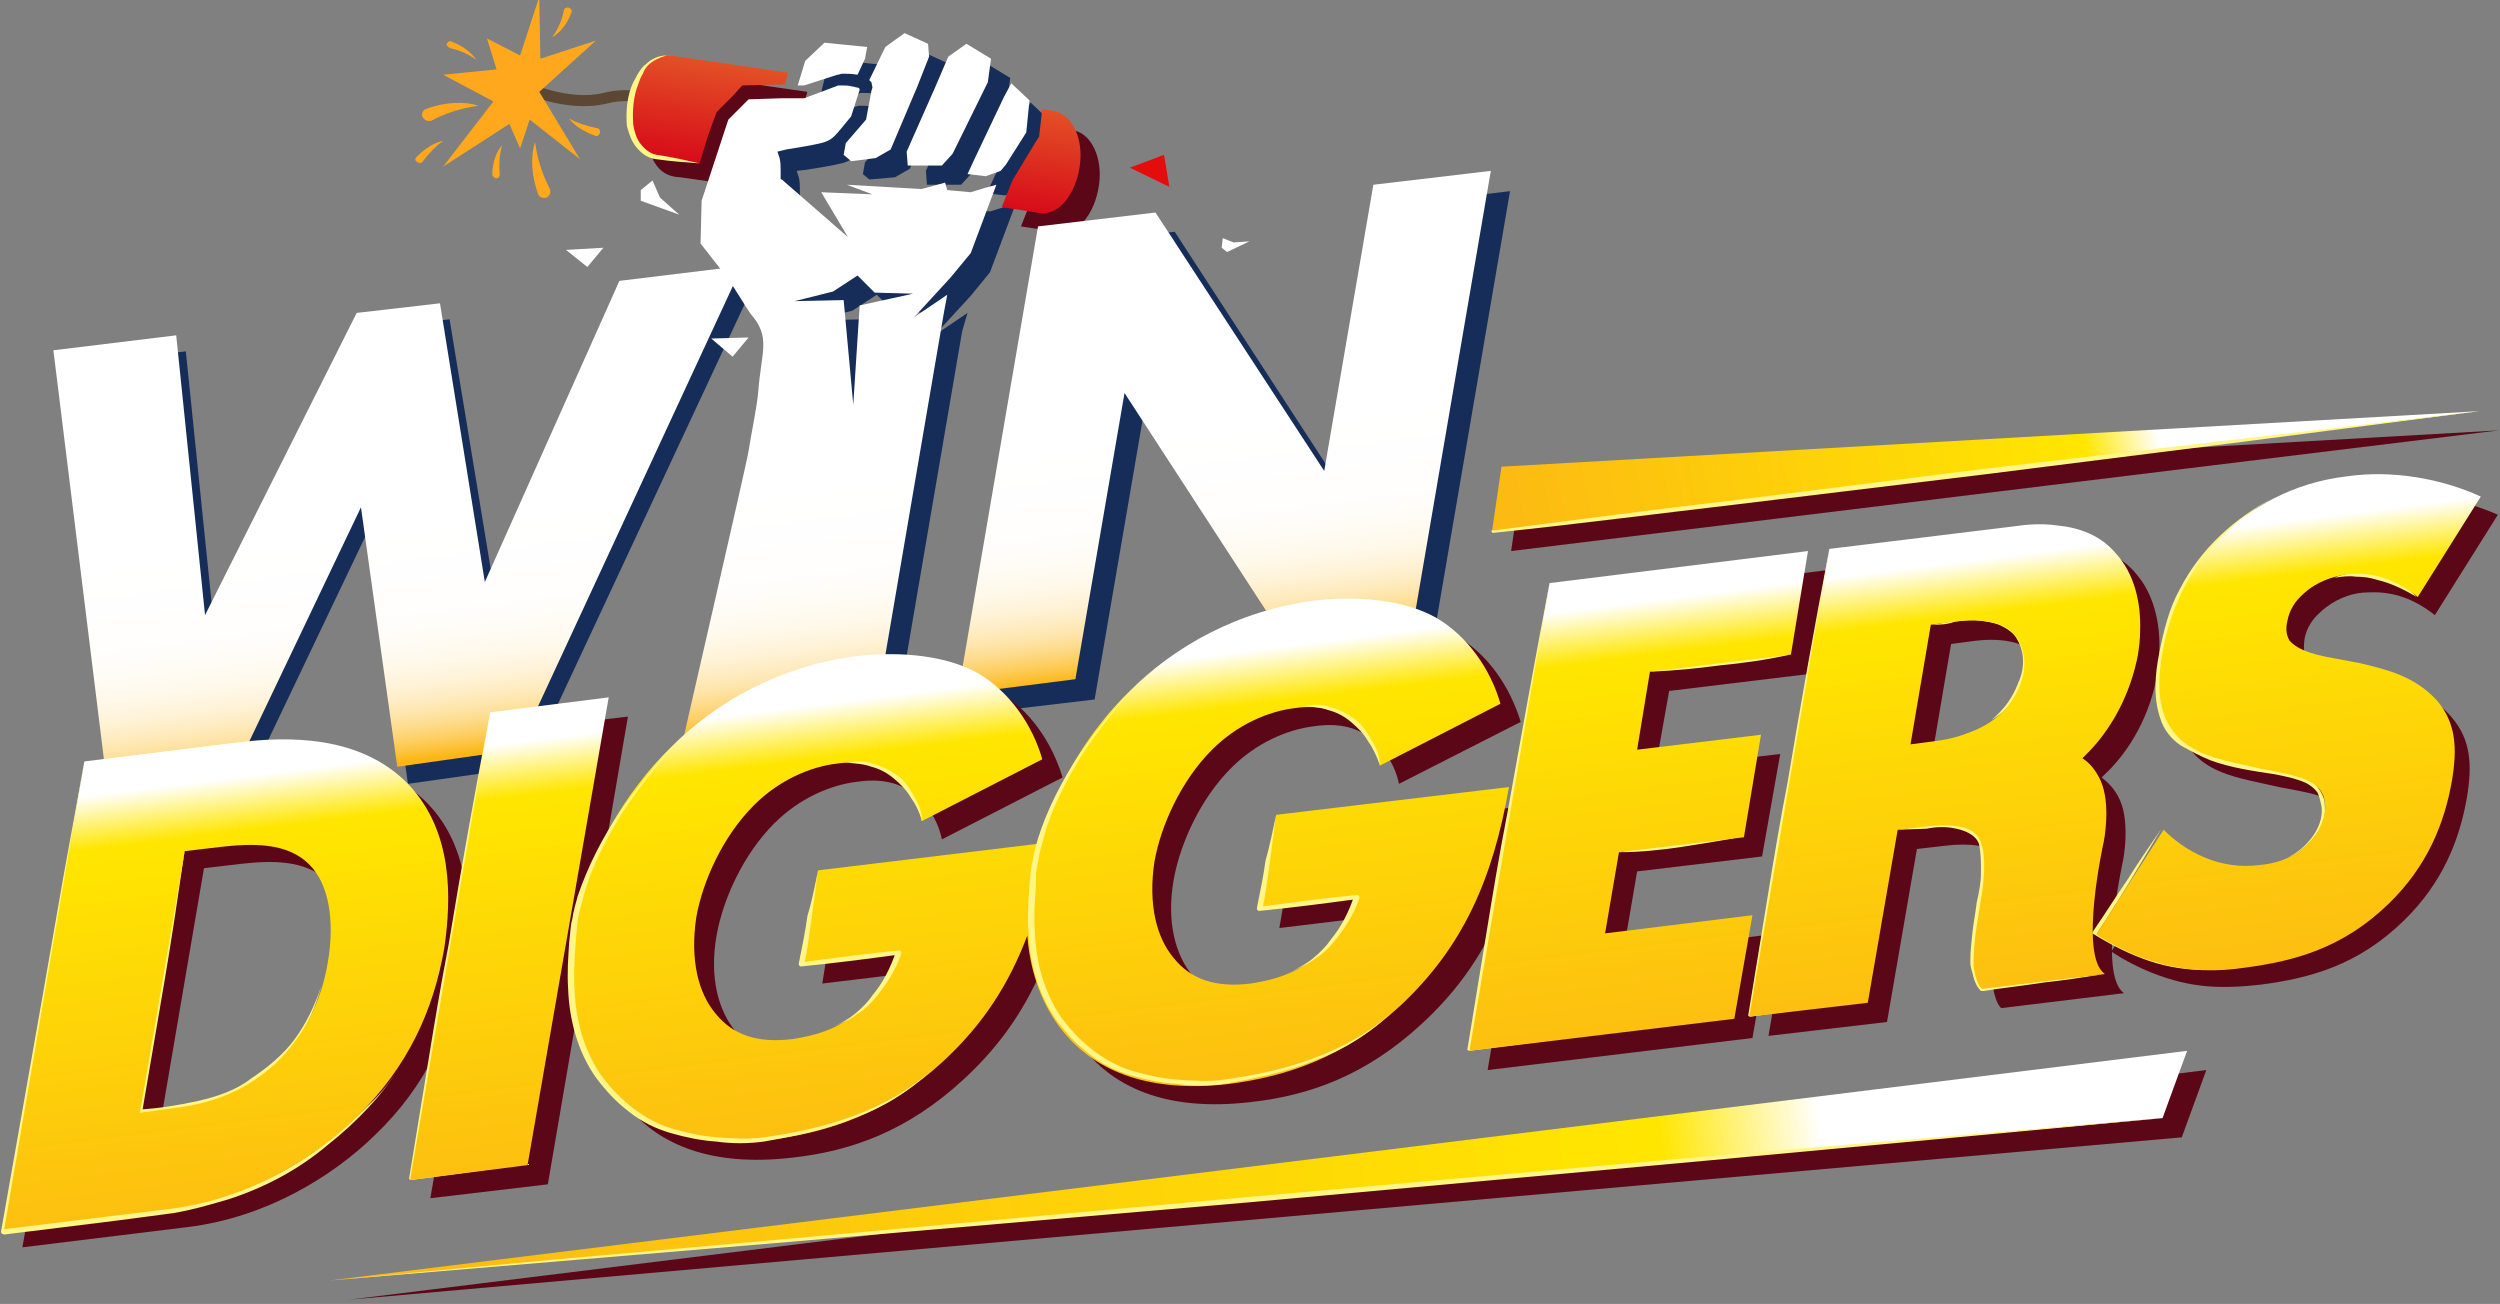 <svg xmlns="http://www.w3.org/2000/svg" xmlns:xlink="http://www.w3.org/1999/xlink" version="1.1" id="Layer_1" x="0px" y="0px" viewBox="0 0 234.1 122.1" style="enable-background:new 0 0 234.1 122.1;" xml:space="preserve" width="234.1"  height="122.1" >
<rect x="0" y="0" width="234.1" height="122.1" fill="#808080" stroke="none"/>
<style type="text/css">
	.st0{fill:#172D59;}
	.st1{fill:#5B0718;}
	.st2{fill:url(#SVGID_1_);}
	.st3{fill:url(#SVGID_2_);}
	.st4{fill:url(#SVGID_3_);}
	.st5{fill:url(#SVGID_4_);}
	.st6{fill:url(#SVGID_5_);}
	.st7{fill:url(#SVGID_6_);}
	.st8{fill:url(#SVGID_7_);}
	.st9{fill:#5B4734;}
	.st10{fill:#FFA81D;}
	.st11{fill:url(#SVGID_8_);}
	.st12{fill:url(#SVGID_9_);}
	.st13{fill:#E50C0C;}
	.st14{fill:#FEFEFE;}
	.st15{fill:url(#SVGID_10_);}
	.st16{fill:url(#SVGID_11_);}
	.st17{fill:#FFF685;}
	.st18{fill:url(#SVGID_12_);}
	.st19{fill:url(#SVGID_13_);}
	.st20{fill:url(#SVGID_14_);}
	.st21{fill:url(#SVGID_15_);}
	.st22{fill:url(#SVGID_16_);}
	.st23{fill:url(#SVGID_17_);}
</style>
<g>
	<path class="st0" d="M17.4,32.9l2.7,26.3l14.2-28.4l7.8-0.9L46.4,56l12.7-28.2l11.6-1.4L49.5,71.8l-11.3,1.6L34.8,49L22.3,75.2   l-11.2,1.4L5.9,34.3L17.4,32.9L17.4,32.9z"/>
	<path class="st0" d="M91.5,66.8L99,23l11-1.3l15.8,24.3l4.6-26.8l11-1.3l-7.5,43.8l-11,1.3l-15.8-24.3l-4.6,26.8L91.5,66.8z"/>
	<g>
		<g>
			<path class="st0" d="M65.4,72.7c0.1-0.6,6.4-27.8,6.5-28.7c0.3-1.9,0.8-4.2,0.9-5.5c0.3-3.9,1.2-5.1-0.7-7.3     c-0.5-0.7-1.3-2.1-2.2-3.4l-2.5-3.2l0.1-4L70,13l1.9-1.9l3.1-0.1l0.6,0l0.6,0l0.9,0l3.3-1.1c0.1,0,0.1,0,0.2,0     c0.4,0,0.8,0,1.1,0.1c0,0,0,0,0,0c0.2,0,0.3,0.1,0.5,0.1c0,0,0,0,0,0c0,0,0,0,0,0c0.1,0,0.2,0.1,0.2,0.2l-0.8,2.5     c-2,2.4-1.6,2.3-4.3,2.8c-0.6,0.1-1.2,0.2-1.8,0.3L74.6,16l0.2,0.6c0.1,0.4,0.1,0.8,0.1,1.2c0,0.2,0,0.4,0,0.6c0,0.1,0,0.1,0,0.2     H75l6.2,5.4l-2.5-4.2l4.8,0.2l-2.4-0.9l7,0.4l2.2-0.6l0.2,0.7l2.2,0.2l1.3-0.4l1.1-0.3l-2.4,6.4l-1.8,2.2l-3.4,3.7l3.1-2.1     L90.1,31l-6.5,38L65.4,72.7z M82.3,30.4l5-1.1l-3.6-0.1l-1.6-1.6l-2.3,1.5l-3.6,0.9l4.6-0.1l0.9,9.8L82.3,30.4z"/>
			<polygon class="st0" points="86.8,17.3 90,17.3 91,16.2 94.3,9.5 94.6,7.3 92.3,5.9 90.6,7.1 89.4,9.9 86.7,16    "/>
			<polygon class="st0" points="98.2,11.2 96.5,9.6 95.8,10.9 93,16.8 92.4,18.1 94.1,18.3 95.5,17.8 96,17.2 97.9,14.2    "/>
			<path class="st0" d="M80.2,8.8c0.2,0,0.3-0.1,0.5-0.1c0.3,0,0.9,0,1.4,0.1l0.7-1.5L83,6.1l-4-0.4l-1.8,1.7l-0.6,2.5l0.6,0     L80.2,8.8z"/>
			<polygon class="st0" points="83.4,9.5 83.5,10 83.4,10.3 82.9,13 81,15.2 80.8,16.3 81.4,16.8 81.5,16.8 83.8,16.6 85.2,15.8      87.7,9.9 88.8,7.1 88.7,5.9 86.5,4.9 84.7,6.1 83.2,9.3    "/>
		</g>
		<g>
			<g>
				<g>
					<path class="st0" d="M64.5,7c1.7,0.2,2.8,2.5,2.4,5.2c-0.4,2.7-2,4.6-3.8,4.3c-1.7-0.2-2.8-2.5-2.4-5.2       C61.2,8.7,62.8,6.8,64.5,7z"/>
					<g>
						<g>
							<g>
								<path class="st1" d="M68.9,12.3l1.5-1.5l0.9-1l4-0.1l0.3-1.1L64.5,7c-1.7-0.2-3.4,1.7-3.8,4.3c-0.3,2.3,0.3,5.2,3,5.3          l3.5,0.5l0.8-2.6L68.9,12.3z"/>
							</g>
							<g>
								<path class="st1" d="M100.5,12.2l-1.1-0.2l-0.3,2.6l-0.2,0.3l-2.3,3.8l-1,2.5l3.3,0.5c1.9,0.5,3.6-1.6,4-4.3          C103.3,14.8,102.2,12.5,100.5,12.2z"/>
							</g>
						</g>
					</g>
				</g>
			</g>
		</g>
	</g>
</g>
<linearGradient id="SVGID_1_" gradientUnits="userSpaceOnUse" x1="42.393" y1="70.768" x2="39.589" y2="47.929">
	<stop offset="0" style="stop-color:#FCB614"/>
	<stop offset="3.351647e-02" style="stop-color:#FCC138"/>
	<stop offset="7.852507e-02" style="stop-color:#FDCE61"/>
	<stop offset="0.129" style="stop-color:#FDDA87"/>
	<stop offset="0.184" style="stop-color:#FEE4A8"/>
	<stop offset="0.245" style="stop-color:#FEECC3"/>
	<stop offset="0.313" style="stop-color:#FFF3D9"/>
	<stop offset="0.393" style="stop-color:#FFF9EA"/>
	<stop offset="0.491" style="stop-color:#FFFCF6"/>
	<stop offset="0.628" style="stop-color:#FFFEFD"/>
	<stop offset="1" style="stop-color:#FFFFFF"/>
</linearGradient>
<path class="st2" d="M16.5,31.4l2.7,26.2l14.2-28.3l7.8-0.9l4.2,26.1L58,26.3l11.5-1.4L48.5,70.2l-11.3,1.6l-3.4-24.3l-12.4,26  l-11.2,1.4L5,32.8L16.5,31.4L16.5,31.4z"/>
<linearGradient id="SVGID_2_" gradientUnits="userSpaceOnUse" x1="117.275" y1="61.701" x2="114.462" y2="38.791">
	<stop offset="0" style="stop-color:#FCB614"/>
	<stop offset="3.351647e-02" style="stop-color:#FCC138"/>
	<stop offset="7.852507e-02" style="stop-color:#FDCE61"/>
	<stop offset="0.129" style="stop-color:#FDDA87"/>
	<stop offset="0.184" style="stop-color:#FEE4A8"/>
	<stop offset="0.245" style="stop-color:#FEECC3"/>
	<stop offset="0.313" style="stop-color:#FFF3D9"/>
	<stop offset="0.393" style="stop-color:#FFF9EA"/>
	<stop offset="0.491" style="stop-color:#FFFCF6"/>
	<stop offset="0.628" style="stop-color:#FFFEFD"/>
	<stop offset="1" style="stop-color:#FFFFFF"/>
</linearGradient>
<path class="st3" d="M89.7,65l7.5-43.8l11-1.3L124,44.1l4.6-26.8l11-1.3l-7.5,43.8l-11,1.3l-15.8-24.3l-4.6,26.8L89.7,65z"/>
<g>
	<linearGradient id="SVGID_3_" gradientUnits="userSpaceOnUse" x1="81.264" y1="67.258" x2="78.394" y2="43.881">
		<stop offset="0" style="stop-color:#FCB614"/>
		<stop offset="3.351647e-02" style="stop-color:#FCC138"/>
		<stop offset="7.852507e-02" style="stop-color:#FDCE61"/>
		<stop offset="0.129" style="stop-color:#FDDA87"/>
		<stop offset="0.184" style="stop-color:#FEE4A8"/>
		<stop offset="0.245" style="stop-color:#FEECC3"/>
		<stop offset="0.313" style="stop-color:#FFF3D9"/>
		<stop offset="0.393" style="stop-color:#FFF9EA"/>
		<stop offset="0.491" style="stop-color:#FFFCF6"/>
		<stop offset="0.628" style="stop-color:#FFFEFD"/>
		<stop offset="1" style="stop-color:#FFFFFF"/>
	</linearGradient>
	<path class="st4" d="M63.6,70.9c0.1-0.6,6.4-27.8,6.5-28.7c0.3-1.9,0.8-4.2,0.9-5.5c0.3-3.9,1.2-5.1-0.7-7.3   c-0.5-0.7-1.3-2.1-2.2-3.4l-2.5-3.2l0.1-4l2.5-7.6l1.9-1.9l3.1-0.1l0.6,0l0.6,0l0.9,0L78.5,8c0.1,0,0.1,0,0.2,0   c0.4,0,0.8,0,1.1,0.1c0,0,0,0,0,0c0.2,0,0.3,0.1,0.5,0.1c0,0,0,0,0,0c0,0,0,0,0,0c0.1,0,0.2,0.1,0.2,0.2l-0.8,2.5   c-2,2.4-1.6,2.3-4.3,2.8c-0.6,0.1-1.2,0.2-1.8,0.3l-0.8,0.2l0.2,0.6c0.1,0.4,0.1,0.8,0.1,1.2c0,0.2,0,0.4,0,0.6c0,0.1,0,0.1,0,0.2   h0.1l6.2,5.4l-2.5-4.2l4.8,0.2l-2.4-0.9l7,0.4l2.2-0.6l0.2,0.7l2.2,0.2l1.3-0.4l1.1-0.3l-2.4,6.4L89,26l-3.4,3.7l3.1-2.1l-0.3,1.6   l-6.5,38L63.6,70.9z M80.5,28.6l5-1.1l-3.6-0.1l-1.6-1.6l-2.3,1.5l-3.6,0.9l4.6-0.1l0.9,9.8L80.5,28.6z"/>
	<linearGradient id="SVGID_4_" gradientUnits="userSpaceOnUse" x1="95.665" y1="65.827" x2="92.791" y2="42.425">
		<stop offset="0" style="stop-color:#FCB614"/>
		<stop offset="3.351647e-02" style="stop-color:#FCC138"/>
		<stop offset="7.852507e-02" style="stop-color:#FDCE61"/>
		<stop offset="0.129" style="stop-color:#FDDA87"/>
		<stop offset="0.184" style="stop-color:#FEE4A8"/>
		<stop offset="0.245" style="stop-color:#FEECC3"/>
		<stop offset="0.313" style="stop-color:#FFF3D9"/>
		<stop offset="0.393" style="stop-color:#FFF9EA"/>
		<stop offset="0.491" style="stop-color:#FFFCF6"/>
		<stop offset="0.628" style="stop-color:#FFFEFD"/>
		<stop offset="1" style="stop-color:#FFFFFF"/>
	</linearGradient>
	<polygon class="st5" points="85,15.5 88.2,15.5 89.2,14.4 92.5,7.7 92.8,5.5 90.5,4.1 88.8,5.3 87.6,8.1 84.9,14.2  "/>
	<linearGradient id="SVGID_5_" gradientUnits="userSpaceOnUse" x1="99.929" y1="65.297" x2="97.062" y2="41.947">
		<stop offset="0" style="stop-color:#FCB614"/>
		<stop offset="3.351647e-02" style="stop-color:#FCC138"/>
		<stop offset="7.852507e-02" style="stop-color:#FDCE61"/>
		<stop offset="0.129" style="stop-color:#FDDA87"/>
		<stop offset="0.184" style="stop-color:#FEE4A8"/>
		<stop offset="0.245" style="stop-color:#FEECC3"/>
		<stop offset="0.313" style="stop-color:#FFF3D9"/>
		<stop offset="0.393" style="stop-color:#FFF9EA"/>
		<stop offset="0.491" style="stop-color:#FFFCF6"/>
		<stop offset="0.628" style="stop-color:#FFFEFD"/>
		<stop offset="1" style="stop-color:#FFFFFF"/>
	</linearGradient>
	<polygon class="st6" points="96.4,9.4 94.7,7.8 94,9.1 91.2,15 90.6,16.3 92.3,16.5 93.7,16 94.2,15.4 96.1,12.4  "/>
	<linearGradient id="SVGID_6_" gradientUnits="userSpaceOnUse" x1="85.351" y1="66.362" x2="82.496" y2="43.107">
		<stop offset="0" style="stop-color:#FCB614"/>
		<stop offset="3.351647e-02" style="stop-color:#FCC138"/>
		<stop offset="7.852507e-02" style="stop-color:#FDCE61"/>
		<stop offset="0.129" style="stop-color:#FDDA87"/>
		<stop offset="0.184" style="stop-color:#FEE4A8"/>
		<stop offset="0.245" style="stop-color:#FEECC3"/>
		<stop offset="0.313" style="stop-color:#FFF3D9"/>
		<stop offset="0.393" style="stop-color:#FFF9EA"/>
		<stop offset="0.491" style="stop-color:#FFFCF6"/>
		<stop offset="0.628" style="stop-color:#FFFEFD"/>
		<stop offset="1" style="stop-color:#FFFFFF"/>
	</linearGradient>
	<path class="st7" d="M78.4,7c0.2,0,0.3-0.1,0.5-0.1c0.3,0,0.9,0,1.4,0.1l0.7-1.5l0.2-1.1l-4-0.4l-1.8,1.7L74.7,8l0.6,0L78.4,7z"/>
	<linearGradient id="SVGID_7_" gradientUnits="userSpaceOnUse" x1="89.943" y1="66.264" x2="87.075" y2="42.906">
		<stop offset="0" style="stop-color:#FCB614"/>
		<stop offset="3.351647e-02" style="stop-color:#FCC138"/>
		<stop offset="7.852507e-02" style="stop-color:#FDCE61"/>
		<stop offset="0.129" style="stop-color:#FDDA87"/>
		<stop offset="0.184" style="stop-color:#FEE4A8"/>
		<stop offset="0.245" style="stop-color:#FEECC3"/>
		<stop offset="0.313" style="stop-color:#FFF3D9"/>
		<stop offset="0.393" style="stop-color:#FFF9EA"/>
		<stop offset="0.491" style="stop-color:#FFFCF6"/>
		<stop offset="0.628" style="stop-color:#FFFEFD"/>
		<stop offset="1" style="stop-color:#FFFFFF"/>
	</linearGradient>
	<polygon class="st8" points="81.6,7.7 81.7,8.2 81.6,8.5 81.1,11.2 79.2,13.4 79,14.5 79.6,15 79.7,15.1 82,14.8 83.4,14 85.9,8.1    87,5.3 86.9,4.1 84.7,3.1 82.9,4.4 81.4,7.5  "/>
</g>
<g>
	<path class="st9" d="M59.7,8.5c-0.9-0.1-2-0.1-3.2,0.2c-3.2,0.8-7.2-1-7.2-1.1c0,0-0.2-0.1-0.2-0.1c-0.3,0-0.6,0.3-0.6,0.6   c0,0.4,0.3,0.5,0.3,0.5c0.2,0.1,4.3,2,8,1.1c3.1-0.8,5.1,0.7,5.2,0.7l0.7-0.9C62.6,9.5,61.5,8.7,59.7,8.5z"/>
	<g>
		<g>
			<path class="st10" d="M62.7,5.2c1.7,0.2,2.8,2.5,2.4,5.2c-0.4,2.7-2,4.6-3.8,4.3c-1.7-0.2-2.8-2.5-2.4-5.2     C59.4,6.9,61,5,62.7,5.2z"/>
			<g>
				<g>
					<g>
						<linearGradient id="SVGID_8_" gradientUnits="userSpaceOnUse" x1="65.138" y1="16.562" x2="68.024" y2="-3.083">
							<stop offset="0" style="stop-color:#D60217"/>
							<stop offset="1" style="stop-color:#ED9032"/>
						</linearGradient>
						<path class="st11" d="M67.1,10.5L68.6,9l0.9-1l4-0.1l0.3-1.1l-11-1.6C61,5,59.4,6.9,59,9.5c-0.3,2.3,0.3,5.2,3,5.3l3.5,0.5        l0.8-2.6L67.1,10.5z"/>
					</g>
					<g>
						<linearGradient id="SVGID_9_" gradientUnits="userSpaceOnUse" x1="96.899" y1="21.227" x2="99.784" y2="1.582">
							<stop offset="0" style="stop-color:#D60217"/>
							<stop offset="1" style="stop-color:#ED9032"/>
						</linearGradient>
						<path class="st12" d="M98.7,10.4l-1.1-0.2l-0.3,2.6l-0.2,0.3l-2.3,3.8l-1,2.5l3.3,0.5c1.9,0.5,3.6-1.6,4-4.3        C101.5,13,100.4,10.7,98.7,10.4z"/>
					</g>
				</g>
			</g>
		</g>
		<g>
			<path class="st10" d="M46.5,16.7c0.2,0,0.3-0.2,0.3-0.4c-0.1-1,0-1.9,0.2-2.7c-0.5,0.6-0.9,1.6-0.9,2.7     C46.1,16.5,46.3,16.7,46.5,16.7z"/>
			<path class="st10" d="M39,14.7c-0.2,0.2-0.1,0.4,0.1,0.5c0.2,0.1,0.4,0.1,0.5-0.1c0.6-0.8,1.3-1.5,1.9-1.9     C40.8,13.3,39.9,13.8,39,14.7z"/>
			<path class="st10" d="M56.2,12.4c0-0.2-0.1-0.4-0.3-0.4c-1-0.2-1.9-0.5-2.6-0.9c0.4,0.6,1.3,1.2,2.4,1.6     C55.9,12.8,56.1,12.7,56.2,12.4z"/>
			<path class="st10" d="M51.2,18.5c0.3-0.2,0.4-0.5,0.3-0.8c-0.8-1.5-1.2-3-1.4-4.4c-0.4,1.2-0.4,3,0.3,4.9     C50.5,18.5,50.9,18.6,51.2,18.5z"/>
			<path class="st10" d="M39.6,11c0.2,0.3,0.5,0.4,0.8,0.3c1.5-0.8,3-1.2,4.4-1.4c-1.2-0.4-3-0.4-4.9,0.3     C39.6,10.3,39.4,10.7,39.6,11z"/>
			<path class="st10" d="M42.1,4.5c1,0.2,1.8,0.6,2.5,1.1c-0.4-0.6-1.2-1.3-2.3-1.7c-0.2-0.1-0.4,0-0.5,0.3     C41.8,4.2,42,4.4,42.1,4.5z"/>
			<path class="st10" d="M53.5,1.2c0.1-0.2,0-0.4-0.3-0.5c-0.2,0-0.4,0.1-0.4,0.3c-0.2,1-0.6,1.8-1.1,2.5     C52.4,3.1,53.1,2.3,53.5,1.2z"/>
		</g>
	</g>
</g>
<polygon class="st13" points="105.8,15.7 109,14.5 109.5,17.5 "/>
<polygon class="st14" points="63.6,20.1 60,18.8 60,17.8 61.1,16.9 61.8,18.5 "/>
<polygon class="st14" points="117,22.6 114.9,23.6 114.4,23.2 114.5,22.3 115.5,22.7 "/>
<polygon class="st14" points="55,25 53,23.4 56.5,23.2 "/>
<polygon class="st14" points="68.6,33.4 66.6,31.7 70.1,31.6 "/>
<g>
	<path class="st1" d="M9.7,73.1l14.5-1.8c4.3-0.5,11.3-0.8,15.9,4c4.1,4.3,4,10.5,3.2,15.2c-1,5.8-3.3,11.1-8.2,15.8   c-4,3.9-10.2,7.7-17.5,8.6l-15.5,1.9L9.7,73.1z M14.9,105.9l2.9-0.4c2.7-0.3,6.5-1,9.9-4.3c1.6-1.6,4-4.5,4.8-9.4   c0.7-4.1,0.1-7.4-1.7-9.2c-2.2-2.2-5.6-2-8.3-1.7l-3.4,0.4L14.9,105.9z"/>
	<path class="st1" d="M58.8,67.1l-7.5,43.8l-11,1.3l7.5-43.8L58.8,67.1z"/>
	<path class="st1" d="M78.4,83.3l22-2.7c-1.5,8.7-4.3,15.1-10.2,20.5c-5.2,4.8-10.5,6.7-16,7.3c-7.7,0.9-12.4-1.3-15.2-4.5   c-2.6-2.9-4.7-7.9-3.4-15.1c1.2-7,4.9-13,9.2-17.2c4.1-4,10.1-7.5,17.6-8.5c4-0.5,8.1-0.1,11,1.6c3,1.7,5.1,4.8,6.1,8.1l-11.3,5.8   c-0.4-1.9-1.4-3.2-2.3-4c-1.6-1.4-3.5-1.7-5.6-1.4c-2.6,0.3-5.5,1.6-7.8,3.9c-2.9,2.9-4.8,7.1-5.4,10.5c-0.7,4,0.2,7.1,1.8,9   c1.7,2,4,2.8,7.2,2.4c1.9-0.2,4.2-0.8,6.5-2.8c1.2-1,2.7-2.7,3.5-5.2l-9.1,1.1L78.4,83.3z"/>
	<path class="st1" d="M121.3,78.1l22-2.7c-1.5,8.7-4.3,15.1-10.2,20.5c-5.2,4.8-10.5,6.7-16,7.3c-7.7,0.9-12.4-1.3-15.2-4.5   c-2.6-2.9-4.7-7.9-3.4-15.1c1.2-7,4.9-13,9.2-17.2c4.1-4,10.1-7.5,17.6-8.5c4-0.5,8.1-0.1,11,1.6c3,1.7,5.1,4.8,6.1,8.1L131,73.4   c-0.4-1.9-1.4-3.2-2.3-4c-1.6-1.4-3.5-1.7-5.6-1.4c-2.6,0.3-5.5,1.6-7.8,3.9c-2.9,2.9-4.8,7.1-5.4,10.5c-0.7,4,0.2,7.1,1.8,9   c1.7,2,4,2.8,7.2,2.4c1.9-0.2,4.2-0.8,6.5-2.8c1.2-1,2.7-2.7,3.5-5.2l-9.1,1.1L121.3,78.1z"/>
	<path class="st1" d="M169.5,63.1l-13.2,1.6l-1.3,7.3l11.7-1.4l-1.7,9.6l-11.7,1.4l-1.3,7.6l13.8-1.7l-1.7,9.7l-24.8,3l7.5-43.8   l24.2-3L169.5,63.1z"/>
	<path class="st1" d="M198.9,93l-11.5,1.4c-0.6-0.5-0.8-2.1-0.8-2.2c0-1.2,0.1-2.4,0.3-3.7l0.5-3.1c0.4-2.8,0.3-4.6-0.5-5.4   c-0.7-0.8-2.3-1.1-4.8-0.8l-2.6,0.3l-2.8,16.2L165.6,97l7.5-43.8l17.2-2.1c1.3-0.2,2.7-0.2,4.1-0.1c2.1,0.2,4.1,0.9,5.6,2.7   c1.6,1.8,2.3,4.5,2.2,7.2c0,0.7-0.1,1.4-0.2,2.2c-0.6,3.7-2.5,7.2-5,9.5c-0.1,0.1-0.1,0.1-0.2,0.2c0.5,0.4,1.2,1,1.7,2.1   c1,2.2,0.3,5.7,0.3,5.7S196.4,91.3,198.9,93z M191.3,64.7c0.2-1.4-0.1-2.8-0.9-3.6c-0.9-0.9-2.8-1.4-5.4-1.1l-2.3,0.3l-1.9,11.2   l2.3-0.3c0.8-0.1,1.9-0.3,2.9-0.7c0,0,0,0,0,0c1.1-0.4,2.3-1,3.2-1.8C190.1,67.7,191,66.1,191.3,64.7z"/>
	<path class="st1" d="M204.2,79.4c2,2,5.2,3.7,9,3.3c2.2-0.3,3.7-1.2,4.5-2c0.8-0.7,1.4-1.8,1.6-2.9c0.1-0.9,0-1.8-0.8-2.5   c-0.9-0.9-2.5-1.1-5.1-1.6l-2.7-0.6c-1.7-0.4-4.1-1-5.5-2.8c-1.8-2.2-1.5-5.2-1.1-7.5c0.9-5.4,3.5-8.9,5.7-11   c2.6-2.5,6.5-4.8,11.6-5.5c4.2-0.5,8.9,0.3,12.5,1.9l-5.9,9.4c-2.9-2.3-5.3-2.2-6.8-2.1c-1.1,0.1-2.6,0.6-3.9,1.8   c-0.8,0.7-1.3,1.5-1.5,2.5c-0.1,0.8-0.1,1.4,0.2,1.9c0.3,0.4,0.9,1,3.4,1.5l3.2,0.6c2.5,0.5,5.2,1.2,7,3.4c1.8,2.1,1.9,4.5,1.4,7.5   c-0.7,4-2.3,8-5.9,11.5c-4.3,4.2-8.8,5.4-13.4,6c-2.7,0.3-5.2,0.4-8.1-0.4c-0.7-0.2-3.2-0.9-5.9-2.7L204.2,79.4z"/>
</g>
<polygon class="st1" points="141.5,51.6 234,40.3 142.4,45.5 "/>
<polygon class="st1" points="204.3,106.5 206.6,100.2 32.7,121.7 "/>
<linearGradient id="SVGID_10_" gradientUnits="userSpaceOnUse" x1="136.47" y1="51.686" x2="201.509" y2="37.923">
	<stop offset="0" style="stop-color:#FCB614"/>
	<stop offset="0.895" style="stop-color:#FFE600"/>
	<stop offset="1" style="stop-color:#FFFFFF"/>
</linearGradient>
<polygon class="st15" points="139.7,49.8 232.2,38.5 140.6,43.7 "/>
<linearGradient id="SVGID_11_" gradientUnits="userSpaceOnUse" x1="28.299" y1="125.43" x2="170.366" y2="104.342">
	<stop offset="0" style="stop-color:#FCB614"/>
	<stop offset="0.895" style="stop-color:#FFE600"/>
	<stop offset="1" style="stop-color:#FFFFFF"/>
</linearGradient>
<polygon class="st16" points="202.5,104.7 204.8,98.4 30.9,119.9 "/>
<g>
	<path class="st10" d="M50.5-0.3l0.1,5.8l5.2-1.7l-5.3,4.8l3.8,6.3l-4.7-3.7l-0.9,2.7l-1-2.3l-6.2,4l4.7-6.1l-4.7-2.5l5-0.5   l-0.9-2.9l3.1,1.6L50.5-0.3z"/>
</g>
<path class="st17" d="M17.3,79.6c-0.6,4.1-1.2,8.2-1.9,12.3l-2.1,12.3l-0.3-0.3c1.8-0.1,3.7-0.4,5.5-0.8c1.8-0.4,3.6-1,5-2.1  c1.5-1,3-2.2,4.1-3.7c1.1-1.5,1.9-3.2,2.5-5c-0.5,1.8-1.2,3.6-2.3,5.1c-1,1.6-2.5,2.8-4.1,3.9c-0.7,0.6-1.5,1.1-2.4,1.5  c-0.9,0.4-1.8,0.6-2.7,0.8c-1.8,0.4-3.7,0.7-5.6,0.8c-0.1,0-0.3-0.1-0.3-0.2c0,0,0,0,0-0.1L15,91.8C15.7,87.8,16.5,83.7,17.3,79.6z"/>
<path class="st17" d="M7.9,71.3l-1.8,11l-1.8,11l-3.6,21.6l10.2-1.2l5.3-0.6c1.7-0.3,3.5-0.7,5.1-1.2c3.3-1.1,6.5-2.7,9.2-4.9  c1.4-1.1,2.7-2.2,4-3.5c1.3-1.2,2.4-2.6,3.2-4.2c-0.8,1.6-1.9,3-3.1,4.3c-1.2,1.3-2.5,2.5-3.9,3.6c-2.7,2.3-5.9,4-9.3,5.1  c-1.7,0.5-3.4,1-5.2,1.3l-5.3,0.7l-10.5,1.3c-0.1,0-0.3-0.1-0.3-0.2c0,0,0-0.1,0-0.1L4,93.2l1.9-10.9L7.9,71.3z"/>
<path class="st17" d="M45.9,66.7c-1.1,7.3-2.3,14.6-3.5,21.9c-0.6,3.7-1.2,7.3-1.9,10.9l-1.9,10.9l-0.2-0.2  c3.7-0.4,7.4-0.8,11.1-1.2c-3.7,0.5-7.3,1-11,1.5c-0.1,0-0.2-0.1-0.2-0.1c0,0,0,0,0,0l1.8-11c0.6-3.7,1.2-7.3,1.9-10.9  C43.2,81.2,44.5,74,45.9,66.7z"/>
<path class="st17" d="M171.3,51.4c-1.1,7.3-2.3,14.6-3.5,21.9c-0.6,3.7-1.2,7.3-1.9,10.9l-1.9,10.9l-0.2-0.2  c3.7-0.4,7.4-0.8,11.1-1.2c-3.7,0.5-7.3,1-11,1.5c-0.1,0-0.2-0.1-0.2-0.1c0,0,0,0,0,0l1.8-11c0.6-3.7,1.2-7.3,1.9-10.9  C168.6,66,169.9,58.7,171.3,51.4z"/>
<path class="st17" d="M145.1,54.6c-1.1,7.3-2.3,14.6-3.5,21.9c-0.6,3.7-1.2,7.3-1.9,10.9l-1.9,10.9l-0.2-0.2l24.8-2.9l-24.8,3.2  c-0.1,0-0.2-0.1-0.2-0.1c0,0,0,0,0,0l1.8-11c0.6-3.7,1.2-7.3,1.9-10.9C142.4,69.2,143.7,61.9,145.1,54.6z"/>
<linearGradient id="SVGID_12_" gradientUnits="userSpaceOnUse" x1="101.023" y1="111.603" x2="95.03" y2="63.656">
	<stop offset="0" style="stop-color:#FCB614"/>
	<stop offset="0.895" style="stop-color:#FFE600"/>
	<stop offset="1" style="stop-color:#FFFFFF"/>
</linearGradient>
<path class="st18" d="M119.5,76.3l-1.5,8.9l9.1-1.1c-0.8,2.5-2.3,4.2-3.5,5.2c-2.3,2-4.6,2.5-6.5,2.8c-3.3,0.4-5.6-0.4-7.2-2.4  c-1.6-1.9-2.4-5-1.8-9c0.6-3.4,2.5-7.6,5.4-10.5c2.3-2.3,5.2-3.6,7.8-3.9c2.1-0.3,4,0.1,5.6,1.4c0.9,0.8,1.9,2.1,2.3,4l11.3-5.8  c-0.9-3.2-3.1-6.4-6.1-8.1c-2.9-1.6-7-2-11-1.6c-7.5,0.9-13.5,4.4-17.6,8.5c-3.7,3.6-6.9,8.6-8.5,14.3l-20.7,2.5l-1.5,8.9l9.1-1.1  c-0.8,2.5-2.3,4.2-3.5,5.2c-2.3,2-4.6,2.5-6.5,2.8c-3.3,0.4-5.6-0.4-7.2-2.4c-1.6-1.9-2.4-5-1.8-9c0.6-3.4,2.5-7.6,5.4-10.5  c2.3-2.3,5.2-3.6,7.8-3.9c2.1-0.3,4,0.1,5.6,1.4c0.9,0.8,1.9,2.1,2.3,4l11.3-5.8c-0.9-3.2-3.1-6.4-6.1-8.1c-2.9-1.6-7-2-11-1.6  c-7.5,0.9-13.5,4.4-17.6,8.5c-4.3,4.2-8,10.2-9.2,17.2c-1.2,7.2,0.8,12.2,3.4,15.1c2.8,3.2,7.6,5.4,15.2,4.5  c5.4-0.7,10.8-2.5,16-7.3c3.8-3.5,6.2-7.3,7.9-11.8c0.3,4.2,1.9,7.4,3.7,9.4c2.8,3.2,7.6,5.4,15.2,4.5c5.4-0.7,10.8-2.5,16-7.3  c5.9-5.5,8.7-11.9,10.2-20.5L119.5,76.3z"/>
<path class="st17" d="M63.6,69.4c-2,2.1-3.8,4.4-5.4,6.8c-1.5,2.5-2.9,5.1-3.6,7.9c-0.2,0.7-0.4,1.4-0.5,2.1L54,87.2l-0.1,1.1  c-0.1,1.4-0.2,2.9-0.1,4.3c0.1,2.9,0.9,5.8,2.5,8.1c1.7,2.3,4,4.2,6.7,5c1.4,0.4,2.8,0.7,4.2,0.8c1.4,0.1,2.9,0.2,4.3,0  c2.9-0.4,5.7-1,8.4-2c2.7-1,5.3-2.4,7.4-4.4c-2.1,2.1-4.6,3.6-7.3,4.6c-2.7,1.1-5.6,1.7-8.5,2.2c-1.4,0.2-3,0.2-4.4,0  c-1.5-0.1-2.9-0.4-4.3-0.8c-1.4-0.4-2.8-1.1-3.9-2c-1.2-0.9-2.2-2-3.1-3.2c-1.7-2.4-2.5-5.4-2.6-8.3c-0.1-1.5,0-2.9,0.1-4.4  c0.1-0.7,0.1-1.5,0.3-2.2c0.1-0.7,0.3-1.4,0.5-2.1C56,78.3,59.5,73.4,63.6,69.4z"/>
<path class="st17" d="M106.7,63.9c-2,2.1-3.8,4.4-5.4,6.8c-1.5,2.5-2.9,5.1-3.6,7.9c-0.2,0.7-0.4,1.4-0.5,2.1l-0.2,1.1L97,82.9  c-0.1,1.4-0.2,2.9-0.1,4.3c0.1,2.9,0.9,5.8,2.5,8.1c1.7,2.3,4,4.2,6.7,5c1.4,0.4,2.8,0.7,4.2,0.8c1.4,0.1,2.9,0.2,4.3,0  c2.9-0.4,5.7-1,8.4-2c2.7-1,5.3-2.4,7.4-4.4c-2.1,2.1-4.6,3.6-7.3,4.6c-2.7,1.1-5.6,1.7-8.5,2.2c-1.4,0.2-3,0.2-4.4,0  c-1.5-0.1-2.9-0.4-4.3-0.8c-1.4-0.4-2.8-1.1-3.9-2c-1.2-0.9-2.2-2-3.1-3.2c-1.7-2.4-2.5-5.4-2.6-8.3c-0.1-1.5,0-2.9,0.1-4.4  c0.1-0.7,0.1-1.5,0.3-2.2c0.1-0.7,0.3-1.4,0.5-2.1C99,72.9,102.6,68,106.7,63.9z"/>
<path class="st17" d="M151.6,79.8c1.9-0.4,3.9-0.7,5.8-1c1.9-0.2,3.9-0.4,5.9-0.5c-1.9,0.4-3.9,0.7-5.8,1  C155.5,79.6,153.6,79.8,151.6,79.8z"/>
<path class="st17" d="M154.5,62.9c2.2-0.5,4.4-0.8,6.5-1c2.2-0.3,4.4-0.5,6.6-0.6c-2.2,0.5-4.4,0.8-6.5,1  C158.9,62.6,156.8,62.8,154.5,62.9z"/>
<path class="st17" d="M177.6,77.7l2.8-0.4c0.9-0.2,1.9-0.2,2.8-0.1c0.5,0.1,0.9,0.2,1.4,0.4c0.4,0.2,0.8,0.6,1,1.1  c0.3,1,0.3,1.9,0.3,2.9c0,1-0.2,1.9-0.3,2.8c-0.1,0.9-0.3,1.8-0.4,2.8c-0.1,0.9-0.2,1.9-0.2,2.8c0,0.4,0.2,0.9,0.2,1.3  c0.1,0.4,0.3,0.9,0.5,1.1l-0.2,0c1.9-0.2,3.8-0.4,5.8-0.6c1.9-0.2,3.8-0.4,5.8-0.6c-1.9,0.3-3.8,0.6-5.7,0.8  c-1.9,0.3-3.8,0.5-5.7,0.8c-0.1,0-0.1,0-0.2,0c-0.4-0.4-0.6-0.9-0.7-1.3c-0.1-0.5-0.3-0.9-0.3-1.4c0-1,0.1-1.9,0.2-2.8  c0.1-0.9,0.3-1.9,0.4-2.8c0.2-0.9,0.4-1.8,0.4-2.8c0-0.9,0-1.9-0.2-2.7c-0.3-0.8-1.2-1.2-2.1-1.4c-0.9-0.2-1.8-0.2-2.8,0L177.6,77.7  z"/>
<path class="st17" d="M180.9,58.5c0.7-0.1,1.4-0.2,2.2-0.4c0.7-0.1,1.5-0.2,2.2-0.2c0.7,0,1.5,0.2,2.2,0.4c0.7,0.2,1.4,0.7,1.8,1.4  c0.4,0.7,0.5,1.5,0.5,2.2c0,0.7-0.2,1.6-0.5,2.2c-0.3,0.7-0.7,1.3-1.1,1.9c-0.5,0.6-1,1-1.7,1.4c1.1-0.9,2-2.1,2.5-3.5  c0.6-1.3,0.6-2.8-0.1-4c-0.3-0.6-0.9-1-1.5-1.3c-0.6-0.3-1.4-0.4-2.1-0.5c-0.7-0.1-1.4,0-2.2,0.1C182.3,58.5,181.6,58.5,180.9,58.5z  "/>
<path class="st17" d="M212.9,46.6c-1.8,1-3.4,2.3-4.8,3.7c-1.4,1.4-2.7,3.1-3.6,4.9c-0.9,1.8-1.4,3.8-1.8,5.8c-0.4,2-0.5,4.1,0.1,6  c0.3,0.9,0.9,1.8,1.7,2.3c0.9,0.5,1.8,1,2.7,1.4c1.9,0.7,3.9,1,5.9,1.4c1,0.2,2,0.4,3,0.9c0.5,0.2,0.9,0.6,1.2,1.1  c0.3,0.5,0.4,1,0.4,1.5c0.1,1.1-0.4,2.1-1.1,2.9c-0.7,0.8-1.5,1.5-2.4,1.8c0.9-0.4,1.7-1.1,2.3-1.9c0.6-0.8,1-1.8,0.9-2.8  c-0.1-0.5-0.2-1-0.4-1.4c-0.3-0.4-0.7-0.7-1.1-0.9c-0.9-0.4-1.9-0.6-2.9-0.8c-2-0.3-4.1-0.6-6-1.3c-1-0.4-1.9-0.9-2.8-1.4  c-0.9-0.6-1.6-1.5-1.9-2.5c-0.7-2-0.5-4.2-0.1-6.2c0.4-2,0.9-4.1,1.9-5.9C206.1,51.3,209.3,48.5,212.9,46.6z"/>
<path class="st17" d="M202.4,77.6c-1,1.7-2,3.3-3,5c-1,1.6-2,3.3-3.1,4.9l-0.1-0.3c1.6,1,3.3,1.8,5.1,2.4c1.8,0.6,3.7,0.9,5.6,0.8  c1.9,0,3.8-0.2,5.7-0.6c1.9-0.4,3.7-0.9,5.5-1.6c-1.7,0.8-3.6,1.5-5.4,1.9c-1.9,0.4-3.8,0.7-5.7,0.7c-1.9,0.1-3.9-0.2-5.7-0.8  c-1.8-0.6-3.6-1.5-5.2-2.5l-0.2-0.1l0.1-0.2c1.1-1.6,2.1-3.2,3.2-4.8C200.2,80.8,201.3,79.2,202.4,77.6z"/>
<path class="st17" d="M226.3,55.9c-1.2-0.7-2.4-1.3-3.7-1.6c-0.6-0.2-1.3-0.3-2-0.3c-0.7-0.1-1.3,0-2,0.1c0.6-0.3,1.3-0.4,2-0.5  c0.7,0,1.4,0,2.1,0.2c0.7,0.2,1.3,0.5,1.9,0.8C225.3,54.9,225.8,55.4,226.3,55.9z"/>
<polygon class="st17" points="30.9,119.9 52.4,117.9 73.8,116 116.7,112.1 159.6,108.3 181.1,106.5 202.5,104.7 181.1,106.7   159.6,108.7 116.8,112.6 73.8,116.3 52.4,118.1 "/>
<path class="st17" d="M76.6,81.5c-0.2,1.5-0.4,3-0.6,4.5c-0.2,1.5-0.4,3-0.7,4.4l-0.2-0.3c3-0.4,6-0.8,9.1-1.1l0,0  c0.1,0,0.2,0.1,0.2,0.2c0,0,0,0.1,0,0.1c-0.5,1.5-1.4,2.9-2.4,4.1c-0.5,0.6-1.1,1.2-1.8,1.6c-0.6,0.5-1.4,0.8-2.1,1.1  c0.7-0.3,1.4-0.7,2-1.2c0.6-0.5,1.2-1.1,1.6-1.7c1-1.2,1.7-2.6,2.2-4.1l0.2,0.3c-3,0.4-6,0.8-9.1,1.1c-0.1,0-0.2-0.1-0.2-0.2  c0,0,0,0,0-0.1c0.3-1.5,0.6-2.9,0.8-4.4C76,84.5,76.3,83,76.6,81.5z"/>
<path class="st17" d="M119.5,76.3c-0.2,1.5-0.4,3-0.6,4.5c-0.2,1.5-0.4,3-0.7,4.4l-0.2-0.3c3-0.4,6-0.8,9.1-1.1l0,0  c0.1,0,0.2,0.1,0.2,0.2c0,0,0,0.1,0,0.1c-0.5,1.5-1.4,2.9-2.4,4.1c-0.5,0.6-1.1,1.2-1.8,1.6c-0.6,0.5-1.4,0.8-2.1,1.1  c0.7-0.3,1.4-0.7,2-1.2c0.6-0.5,1.2-1.1,1.6-1.7c1-1.2,1.7-2.6,2.2-4.1l0.2,0.3c-3,0.4-6,0.8-9.1,1.1c-0.1,0-0.2-0.1-0.2-0.2  c0,0,0,0,0-0.1c0.3-1.5,0.6-2.9,0.8-4.4C118.9,79.2,119.2,77.7,119.5,76.3z"/>
<path class="st17" d="M86.4,76.9c-0.3-0.8-0.6-1.5-1.1-2.2c-0.4-0.7-1-1.3-1.6-1.8c-0.6-0.5-1.3-0.9-2.1-1.1  c-0.8-0.3-1.6-0.3-2.4-0.4c0.4,0,0.8-0.1,1.2-0.1c0.4,0,0.8,0,1.3,0.2c0.8,0.2,1.6,0.6,2.3,1.1c0.7,0.5,1.2,1.2,1.6,2  C86,75.2,86.3,76,86.4,76.9z"/>
<path class="st17" d="M129.2,71.6c-0.3-0.8-0.6-1.5-1.1-2.2c-0.4-0.7-1-1.3-1.6-1.8c-0.6-0.5-1.3-0.9-2.1-1.1  c-0.8-0.3-1.6-0.3-2.4-0.4c0.4,0,0.8-0.1,1.2-0.1c0.4,0,0.8,0,1.3,0.2c0.8,0.2,1.6,0.6,2.3,1.1c0.7,0.5,1.2,1.2,1.6,2  C128.9,70,129.2,70.8,129.2,71.6z"/>
<path class="st17" d="M140.6,43.7l-0.9,6.1l-0.1-0.1c7.7-1,15.4-2,23.1-2.9l23.1-2.9l23.1-2.7c7.7-0.9,15.4-1.8,23.2-2.7  c-7.7,1-15.4,2-23.1,3L186,44.4l-23.1,2.8c-7.7,0.9-15.4,1.9-23.1,2.7c0,0-0.1,0-0.1-0.1l0,0L140.6,43.7z"/>
<path class="st17" d="M62.4,5.2c-0.7,0.2-1.3,0.5-1.7,0.9c-0.2,0.2-0.4,0.5-0.5,0.8c-0.2,0.3-0.3,0.6-0.4,0.9  c-0.5,1.2-0.6,2.6-0.5,3.9c0.1,0.6,0.3,1.3,0.7,1.8c0.4,0.5,0.9,0.9,1.5,1c1.4,0.2,2.7,0.5,4,0.8c-1.4-0.1-2.7-0.2-4.1-0.4  c-0.8-0.1-1.4-0.6-1.8-1.1c-0.5-0.6-0.7-1.3-0.9-2c-0.1-1.4,0-2.8,0.6-4.1c0.2-0.3,0.3-0.6,0.5-0.9C60,6.5,60.2,6.2,60.5,6  C61,5.5,61.7,5.2,62.4,5.2z"/>
<linearGradient id="SVGID_13_" gradientUnits="userSpaceOnUse" x1="23.948" y1="121.238" x2="17.955" y2="73.29">
	<stop offset="0" style="stop-color:#FCB614"/>
	<stop offset="0.895" style="stop-color:#FFE600"/>
	<stop offset="1" style="stop-color:#FFFFFF"/>
</linearGradient>
<path class="st19" d="M38.3,73.5c-4.6-4.8-11.6-4.5-15.9-4L7.9,71.3l-7.5,43.8l15.5-1.9c7.3-0.9,13.5-4.7,17.5-8.6  c4.9-4.8,7.2-10.1,8.2-15.8C42.3,84,42.4,77.9,38.3,73.5z M30.7,90.1c-0.8,4.9-3.2,7.8-4.8,9.4c-3.4,3.2-7.2,4-9.9,4.3l-2.9,0.4  l4.2-24.5l3.4-0.4c2.7-0.3,6.2-0.5,8.3,1.7C30.7,82.7,31.4,86,30.7,90.1z"/>
<linearGradient id="SVGID_14_" gradientUnits="userSpaceOnUse" x1="51.414" y1="117.804" x2="45.42" y2="69.857">
	<stop offset="0" style="stop-color:#FCB614"/>
	<stop offset="0.895" style="stop-color:#FFE600"/>
	<stop offset="1" style="stop-color:#FFFFFF"/>
</linearGradient>
<polygon class="st20" points="45.9,66.7 38.4,110.5 49.4,109.1 57,65.3 "/>
<linearGradient id="SVGID_15_" gradientUnits="userSpaceOnUse" x1="157.178" y1="104.584" x2="151.184" y2="56.636">
	<stop offset="0" style="stop-color:#FCB614"/>
	<stop offset="0.895" style="stop-color:#FFE600"/>
	<stop offset="1" style="stop-color:#FFFFFF"/>
</linearGradient>
<polygon class="st21" points="150.3,87.4 151.6,79.8 163.3,78.4 164.9,68.8 153.3,70.2 154.5,62.9 167.7,61.3 169.3,51.6   145.1,54.6 137.6,98.4 162.4,95.4 164.1,85.7 "/>
<linearGradient id="SVGID_16_" gradientUnits="userSpaceOnUse" x1="185.176" y1="101.084" x2="179.182" y2="53.137">
	<stop offset="0" style="stop-color:#FCB614"/>
	<stop offset="0.895" style="stop-color:#FFE600"/>
	<stop offset="1" style="stop-color:#FFFFFF"/>
</linearGradient>
<path class="st22" d="M197,78.8c0,0,0.7-3.5-0.3-5.7c-0.5-1.1-1.1-1.7-1.7-2.1c0.1-0.1,0.1-0.1,0.2-0.2c2.5-2.4,4.3-5.8,5-9.5  c0.1-0.7,0.2-1.4,0.2-2.2c0.1-2.8-0.6-5.4-2.2-7.2c-1.5-1.8-3.5-2.5-5.6-2.7c-1.4-0.2-2.8-0.1-4.1,0.1l-17.2,2.1l-7.5,43.8l11.1-1.3  l2.8-16.2l2.6-0.3c2.5-0.3,4.1,0,4.8,0.8c0.7,0.8,0.9,2.6,0.5,5.4l-0.5,3.1c-0.2,1.3-0.3,2.5-0.3,3.7c0,0.1,0.2,1.7,0.8,2.2  l11.5-1.4C194.6,89.5,197,78.8,197,78.8z M189.5,62.9c-0.2,1.4-1.1,3-2.2,4c-0.9,0.8-2,1.4-3.2,1.8c0,0,0,0,0,0  c-1,0.4-2.1,0.6-2.9,0.7l-2.3,0.3l1.9-11.2l2.3-0.3c2.6-0.3,4.5,0.1,5.4,1.1C189.4,60.2,189.7,61.6,189.5,62.9z"/>
<linearGradient id="SVGID_17_" gradientUnits="userSpaceOnUse" x1="217.907" y1="96.993" x2="211.914" y2="49.045">
	<stop offset="0" style="stop-color:#FCB614"/>
	<stop offset="0.895" style="stop-color:#FFE600"/>
	<stop offset="1" style="stop-color:#FFFFFF"/>
</linearGradient>
<path class="st23" d="M221,62.1l-3.2-0.6c-2.5-0.5-3.1-1.2-3.4-1.5c-0.3-0.5-0.4-1.1-0.2-1.9c0.2-1,0.7-1.8,1.5-2.5  c1.3-1.2,2.8-1.6,3.9-1.8c1.5-0.2,3.9-0.2,6.8,2.1l5.9-9.4c-3.7-1.7-8.3-2.5-12.5-1.9c-5.2,0.6-9.1,3-11.6,5.5  c-2.2,2.1-4.8,5.7-5.7,11c-0.4,2.2-0.7,5.3,1.1,7.5c1.4,1.8,3.8,2.4,5.5,2.8l2.7,0.6c2.6,0.5,4.2,0.8,5.1,1.6  c0.8,0.7,0.9,1.6,0.8,2.5c-0.2,1.1-0.8,2.2-1.6,2.9c-0.8,0.9-2.3,1.8-4.5,2c-3.8,0.5-7-1.3-9-3.3l-6.3,9.8c2.7,1.8,5.2,2.5,5.9,2.7  c2.9,0.8,5.4,0.8,8.1,0.4c4.5-0.6,9.1-1.8,13.4-6c3.6-3.5,5.2-7.5,5.9-11.5c0.5-3,0.4-5.4-1.4-7.5C226.1,63.3,223.5,62.7,221,62.1z"/>
</svg>